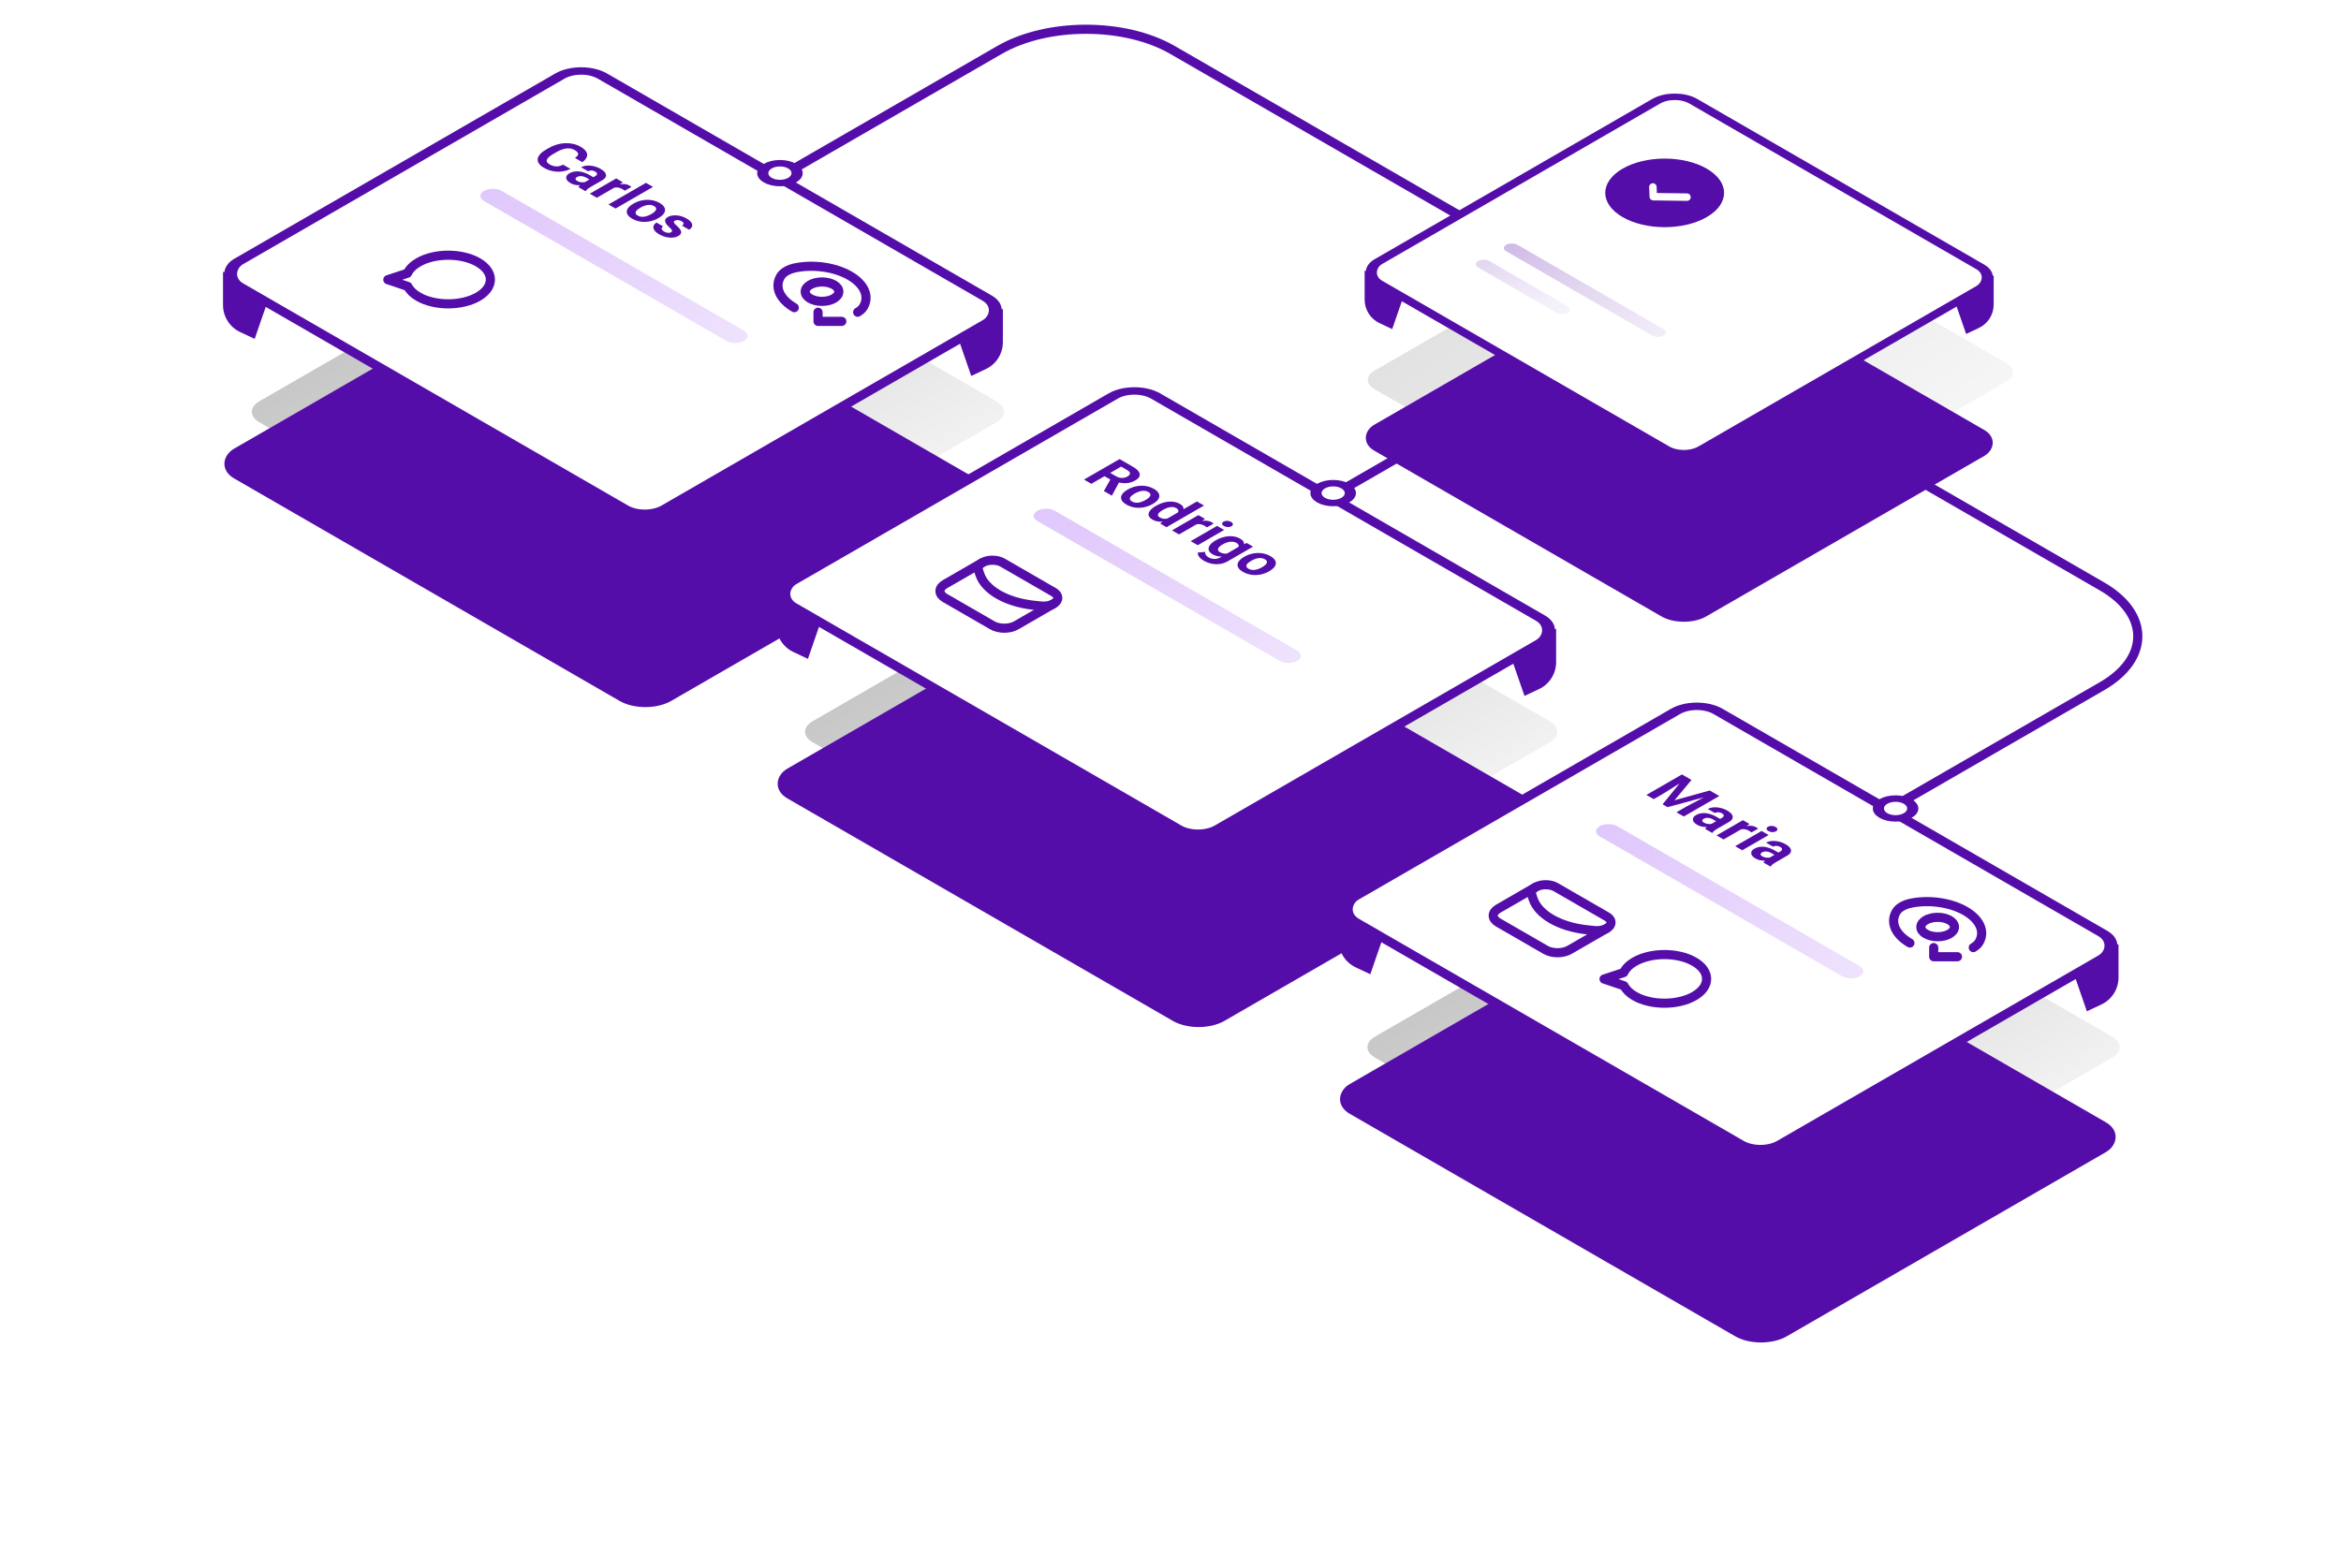 <?xml version="1.0" encoding="UTF-8"?>
<svg fill="none" viewBox="0 0 512 343" xmlns="http://www.w3.org/2000/svg">
<path d="m414.18 176.42 45.547-26.297c10.442-6.028 10.442-15.802 0-21.831l-203.3-117.37c-10.442-6.029-27.371-6.029-37.813 0l-69.882 40.346" stroke="#550DA9" stroke-width="2"/>
<path d="m337.81 81.583-44.713 25.815" stroke="#550DA9" stroke-width="2"/>
<path d="m367.67 42.378c1.913-1.105 5.015-1.105 6.928 0l64.239 37.088c1.913 1.105 1.913 2.896 0 4l-67.099 38.74c-1.913 1.104-5.015 1.104-6.928 0l-64.239-37.089c-1.913-1.105-1.913-2.896 0-4l67.099-38.74z" fill="url(#g)" opacity=".2"/>
<g filter="url(#k)">
<rect transform="matrix(.866 .5 -.866 .5 366.28 26.611)" width="83.855" height="81.558" rx="5.674" fill="#550DA9"/>
</g>
<path d="m436.04 66.626v-6.328l-4.255 0.709-4.965 2.837 3.192 9.22 2.77-1.304c1.989-0.936 3.258-2.936 3.258-5.133z" fill="#550DA9"/>
<path d="m298.46 65.562v-6.328l4.255 0.709 4.965 2.837-3.192 9.22-2.77-1.304c-1.989-0.936-3.258-2.936-3.258-5.134z" fill="#550DA9"/>
<rect transform="matrix(.866 .5 -.866 .5 367.15 19.309)" x="-5.9605e-8" y="1" width="81.855" height="79.558" rx="4.674" fill="#fff" stroke="#550DA9" stroke-width="2"/>
<line transform="matrix(.866 .5 -.866 .5 328.2 54.269)" x1="1.418" x2="38.297" y1="-1.418" y2="-1.418" opacity=".5" stroke="url(#f)" stroke-linecap="round" stroke-width="2.837"/>
<line transform="matrix(.866 .5 -.866 .5 322.06 57.816)" x1="1.418" x2="21.276" y1="-1.418" y2="-1.418" opacity=".3" stroke="url(#e)" stroke-linecap="round" stroke-width="2.837"/>
<circle transform="matrix(.866 .5 -.866 .5 364.08 31.586)" cx="10.612" cy="10.612" r="10.612" fill="#550DA9"/>
<path d="m368.96 43.129-7.371-0.1-0.084-2.126" stroke="#fff" stroke-linecap="round" stroke-linejoin="round" stroke-width="1.633"/>
<path d="m133.35 43.553c2.196-1.268 5.757-1.268 7.953 0l76.649 44.253c2.196 1.268 2.196 3.324 0 4.592l-76.63 44.242c-2.196 1.268-5.757 1.268-7.953 0l-76.649-44.253c-2.196-1.268-2.196-3.324 0-4.592l76.63-44.242z" fill="url(#d)" opacity=".3"/>
<g filter="url(#j)">
<rect transform="matrix(.866 .5 -.866 .5 126.64 22.037)" width="110.38" height="93.622" rx="6.513" fill="#550DA9"/>
</g>
<path d="m219.34 74.859v-7.264l-4.885 0.814-5.698 3.256 3.663 10.583 3.181-1.497c2.282-1.074 3.739-3.37 3.739-5.893z" fill="#550DA9"/>
<path d="m48.778 66.75v-7.264l4.885 0.814 5.699 3.256-3.663 10.584-3.18-1.497c-2.283-1.074-3.74-3.37-3.74-5.893z" fill="#550DA9"/>
<rect transform="matrix(.866 .5 -.866 .5 128.1 13.383)" x="-6.8422e-8" y="1.148" width="107.94" height="91.871" rx="5.365" fill="#fff" stroke="#550DA9" stroke-width="2.296"/>
<path d="m107.25 61.157c1e-3 -1.422-0.957-2.759-2.7-3.766-3.595-2.075-9.443-2.076-13.037-0.002-1.145 0.659-1.969 1.481-2.389 2.383l-4.302 1.416 4.363 1.472c0.436 0.853 1.234 1.629 2.323 2.257l3e-3 0.002c3.593 2.075 9.442 2.075 13.036 0.001 1.742-1.005 2.702-2.341 2.703-3.763z" clip-rule="evenodd" fill-rule="evenodd" stroke="#550DA9" stroke-linecap="round" stroke-linejoin="round" stroke-width="2"/>
<line transform="matrix(.866 .5 -.866 .5 103.95 42.871)" x1="2.225" x2="63.42" y1="-2.225" y2="-2.225" opacity=".3" stroke="url(#a)" stroke-linecap="round" stroke-width="4.451"/>
<path d="m123.17 36.033 1.596 0.922c-0.555 0.284-1.164 0.469-1.826 0.555-0.659 0.088-1.33 0.067-2.013-0.065-0.68-0.129-1.338-0.378-1.976-0.746-0.498-0.288-0.859-0.595-1.084-0.922-0.22-0.329-0.309-0.668-0.267-1.017 0.047-0.347 0.227-0.696 0.54-1.045 0.313-0.349 0.754-0.688 1.324-1.017l0.539-0.311c0.57-0.329 1.159-0.583 1.768-0.761 0.616-0.179 1.226-0.281 1.831-0.305 0.609-0.023 1.198 0.03 1.768 0.157 0.569 0.128 1.098 0.332 1.585 0.614 0.648 0.374 1.077 0.757 1.287 1.15 0.214 0.395 0.237 0.782 0.07 1.162-0.164 0.382-0.484 0.74-0.961 1.073l-1.602-0.925c0.295-0.191 0.498-0.38 0.608-0.567 0.114-0.189 0.118-0.378 0.011-0.567-0.1-0.189-0.327-0.386-0.683-0.592-0.267-0.154-0.55-0.26-0.849-0.318-0.299-0.058-0.618-0.067-0.956-0.028-0.338 0.039-0.696 0.129-1.073 0.268-0.371 0.14-0.762 0.329-1.175 0.567l-0.55 0.318c-0.402 0.232-0.726 0.454-0.972 0.666-0.242 0.21-0.406 0.411-0.491 0.604-0.078 0.193-0.071 0.378 0.021 0.555 0.1 0.177 0.292 0.347 0.577 0.512 0.334 0.193 0.664 0.322 0.988 0.385s0.648 0.068 0.971 0.012c0.328-0.053 0.659-0.164 0.994-0.333zm4.394 4.011 2.574-1.486c0.185-0.107 0.313-0.216 0.384-0.327 0.075-0.113 0.086-0.228 0.032-0.345-0.05-0.115-0.174-0.23-0.374-0.345-0.17-0.099-0.348-0.167-0.533-0.203-0.182-0.039-0.362-0.046-0.54-0.021-0.174 0.023-0.334 0.076-0.48 0.16l-1.538-0.888c0.246-0.142 0.536-0.243 0.87-0.305 0.335-0.062 0.694-0.078 1.079-0.049 0.388 0.027 0.779 0.099 1.175 0.216 0.398 0.119 0.784 0.287 1.158 0.502 0.449 0.259 0.773 0.532 0.972 0.82s0.249 0.576 0.15 0.863c-0.097 0.29-0.369 0.564-0.817 0.823l-2.473 1.427c-0.316 0.183-0.557 0.344-0.72 0.484-0.161 0.138-0.278 0.271-0.353 0.401l-0.091 0.052-1.553-0.897c0.081-0.134 0.22-0.28 0.416-0.438 0.203-0.158 0.424-0.306 0.662-0.444zm2.419-1.162-0.86 0.509-0.859-0.496c-0.203-0.117-0.403-0.205-0.598-0.265-0.196-0.06-0.385-0.092-0.566-0.099-0.178-0.008-0.346 0.006-0.502 0.043-0.153 0.039-0.296 0.097-0.428 0.173-0.131 0.076-0.22 0.162-0.267 0.259-0.042 0.095-0.037 0.192 0.017 0.293 0.056 0.099 0.161 0.192 0.315 0.281 0.231 0.134 0.478 0.223 0.742 0.268 0.263 0.045 0.509 0.056 0.737 0.031 0.231-0.023 0.409-0.068 0.534-0.136l-0.246 0.61c-0.203 0.051-0.433 0.093-0.689 0.126-0.253 0.035-0.523 0.049-0.811 0.043-0.285-0.008-0.577-0.047-0.876-0.117-0.296-0.072-0.588-0.191-0.876-0.358-0.366-0.212-0.626-0.446-0.779-0.703-0.146-0.257-0.177-0.511-0.091-0.761 0.092-0.251 0.306-0.473 0.641-0.666 0.302-0.175 0.628-0.297 0.977-0.367 0.349-0.07 0.713-0.087 1.094-0.052 0.388 0.035 0.791 0.125 1.207 0.271 0.42 0.144 0.851 0.343 1.292 0.598l0.892 0.515zm5.067 1.773-4.517 2.608-1.538-0.888 5.778-3.336 1.447 0.836-1.17 0.78zm3.038 0.256-1.452 0.808c-0.064-0.049-0.146-0.107-0.246-0.173-0.092-0.066-0.181-0.123-0.267-0.173-0.217-0.125-0.434-0.218-0.651-0.277-0.21-0.06-0.422-0.089-0.635-0.089-0.21 2e-3 -0.419 0.032-0.625 0.089-0.203 0.06-0.406 0.144-0.609 0.253l-0.213-0.234c0.373-0.216 0.754-0.393 1.142-0.53 0.392-0.14 0.776-0.236 1.154-0.29 0.38-0.051 0.74-0.053 1.078-0.006 0.338 0.047 0.643 0.149 0.913 0.305 0.086 0.049 0.166 0.104 0.241 0.163 0.078 0.058 0.135 0.109 0.17 0.154zm4.737-0.022-8.202 4.735-1.543-0.891 8.201-4.735 1.544 0.891zm-4.347 3.693 0.112-0.065c0.424-0.245 0.874-0.435 1.351-0.57 0.481-0.138 0.968-0.216 1.463-0.234s0.985 0.028 1.469 0.139c0.487 0.109 0.95 0.29 1.388 0.543 0.438 0.253 0.753 0.521 0.945 0.805 0.196 0.281 0.278 0.565 0.246 0.851-0.029 0.288-0.162 0.57-0.401 0.848-0.235 0.275-0.564 0.535-0.988 0.78l-0.112 0.065c-0.42 0.242-0.87 0.433-1.351 0.57-0.477 0.136-0.966 0.213-1.468 0.231-0.495 0.018-0.984-0.028-1.468-0.139-0.485-0.111-0.946-0.293-1.383-0.546-0.438-0.253-0.755-0.52-0.951-0.801-0.192-0.28-0.274-0.563-0.245-0.851 0.035-0.288 0.17-0.569 0.405-0.845 0.239-0.278 0.568-0.537 0.988-0.78zm1.65 0.823-0.112 0.065c-0.242 0.14-0.447 0.282-0.614 0.428-0.167 0.146-0.285 0.292-0.352 0.438-0.061 0.146-0.059 0.289 5e-3 0.428 0.064 0.14 0.206 0.273 0.427 0.401 0.214 0.123 0.441 0.203 0.683 0.24 0.243 0.037 0.488 0.037 0.737 0 0.253-0.039 0.506-0.107 0.759-0.203 0.256-0.095 0.505-0.212 0.747-0.351l0.112-0.065c0.235-0.136 0.433-0.276 0.593-0.422 0.167-0.146 0.283-0.293 0.347-0.441 0.071-0.148 0.077-0.293 0.016-0.435-0.061-0.142-0.199-0.275-0.416-0.401-0.218-0.125-0.449-0.205-0.695-0.24-0.242-0.033-0.493-0.03-0.753 0.009-0.252 0.039-0.505 0.107-0.758 0.203-0.249 0.095-0.491 0.21-0.726 0.345zm6.659 5.398c0.11-0.064 0.178-0.14 0.202-0.228 0.025-0.088-0.012-0.204-0.112-0.348-0.092-0.144-0.268-0.328-0.528-0.552-0.228-0.205-0.42-0.409-0.577-0.61-0.149-0.201-0.247-0.396-0.294-0.583-0.042-0.185-0.021-0.362 0.064-0.53 0.089-0.171 0.257-0.327 0.502-0.469 0.242-0.14 0.522-0.241 0.839-0.305 0.32-0.062 0.66-0.083 1.019-0.065 0.367 0.018 0.739 0.083 1.116 0.194 0.385 0.111 0.757 0.27 1.116 0.478 0.502 0.29 0.853 0.585 1.052 0.885 0.203 0.302 0.26 0.59 0.171 0.863-0.082 0.273-0.301 0.513-0.657 0.718l-1.537-0.888c0.149-0.086 0.251-0.182 0.304-0.287 0.061-0.105 0.059-0.215-5e-3 -0.33-0.057-0.115-0.189-0.232-0.395-0.351-0.171-0.099-0.349-0.166-0.534-0.203-0.182-0.039-0.356-0.049-0.524-0.031-0.16 0.018-0.299 0.062-0.416 0.13-0.089 0.051-0.151 0.108-0.187 0.17-0.029 0.062-0.029 0.134 0 0.216 0.028 0.082 0.085 0.177 0.171 0.284 0.092 0.107 0.22 0.23 0.384 0.37 0.331 0.29 0.591 0.569 0.78 0.839 0.192 0.267 0.267 0.524 0.224 0.771-0.039 0.245-0.247 0.476-0.625 0.694-0.256 0.148-0.548 0.251-0.875 0.308-0.328 0.058-0.678 0.071-1.052 0.04-0.37-0.033-0.75-0.11-1.138-0.231-0.38-0.121-0.756-0.289-1.126-0.502-0.538-0.31-0.897-0.629-1.079-0.956-0.178-0.325-0.215-0.628-0.112-0.909 0.11-0.281 0.322-0.513 0.635-0.694l1.458 0.842c-0.203 0.125-0.318 0.254-0.347 0.385-0.025 0.134 0.013 0.262 0.112 0.385 0.103 0.125 0.248 0.241 0.433 0.348 0.199 0.115 0.391 0.195 0.576 0.24 0.189 0.043 0.363 0.058 0.524 0.043 0.167-0.014 0.313-0.058 0.438-0.13z" fill="#550DA9"/>
<path d="m183.46 63.81c0 1.171-1.647 2.122-3.677 2.123-2.028 0-3.674-0.951-3.676-2.123 0-1.171 1.646-2.122 3.676-2.123 2.032 0 3.678 0.95 3.677 2.123" stroke="#550DA9" stroke-linecap="round" stroke-linejoin="round" stroke-width="2"/>
<path d="m184.11 70.309h-5.196v-2" stroke="#550DA9" stroke-linecap="round" stroke-linejoin="round" stroke-width="2"/>
<path d="m173.72 67.309c-3.196-1.845-4.372-4.515-3.002-6.821v0c0.266-0.448 0.699-0.85 1.27-1.179s1.267-0.58 2.042-0.733v0c3.994-0.791 8.618-0.113 11.814 1.733 3.197 1.845 4.372 4.515 3.002 6.821v0c-0.266 0.448-0.699 0.85-1.269 1.179" stroke="#550DA9" stroke-linecap="round" stroke-linejoin="round" stroke-width="2"/>
<path d="m254.35 113.55c2.196-1.268 5.757-1.268 7.953 0l76.649 44.253c2.196 1.268 2.196 3.324 0 4.592l-76.63 44.242c-2.196 1.268-5.757 1.268-7.953 0l-76.649-44.253c-2.196-1.268-2.196-3.324 0-4.592l76.63-44.242z" fill="url(#c)" opacity=".3"/>
<g filter="url(#i)">
<rect transform="matrix(.866 .5 -.866 .5 247.64 92.037)" width="110.38" height="93.622" rx="6.513" fill="#550DA9"/>
</g>
<path d="m340.34 144.86v-7.264l-4.885 0.814-5.698 3.257 3.663 10.583 3.181-1.497c2.282-1.074 3.739-3.37 3.739-5.893z" fill="#550DA9"/>
<path d="m169.78 136.75v-7.265l4.885 0.814 5.699 3.257-3.664 10.583-3.18-1.497c-2.283-1.074-3.74-3.37-3.74-5.892z" fill="#550DA9"/>
<rect transform="matrix(.866 .5 -.866 .5 249.1 83.383)" x="-6.8422e-8" y="1.148" width="107.94" height="91.871" rx="5.365" fill="#fff" stroke="#550DA9" stroke-width="2.296"/>
<line transform="matrix(.866 .5 -.866 .5 224.95 112.87)" x1="2.225" x2="63.42" y1="-2.225" y2="-2.225" opacity=".3" stroke="url(#a)" stroke-linecap="round" stroke-width="4.451"/>
<path d="m244.86 100.43 2.9 1.674c0.594 0.343 1.016 0.689 1.265 1.039 0.253 0.351 0.321 0.694 0.203 1.029-0.117 0.335-0.431 0.65-0.94 0.944-0.416 0.24-0.845 0.406-1.286 0.496-0.435 0.09-0.88 0.119-1.335 0.086-0.449-0.033-0.903-0.114-1.362-0.243l-0.774-0.139-2.52-1.455 1.238-0.728 1.875 1.083c0.281 0.162 0.564 0.268 0.849 0.317 0.284 0.049 0.562 0.049 0.833 0 0.274-0.047 0.528-0.139 0.763-0.274 0.249-0.144 0.418-0.295 0.507-0.453 0.089-0.159 0.088-0.32-5e-3 -0.484-0.093-0.165-0.281-0.329-0.566-0.494l-1.297-0.749-6.52 3.764-1.602-0.925 7.774-4.488zm-3.428 6.998 1.693-3.024 1.703 0.971-1.607 2.999-0.075 0.043-1.714-0.989zm5.148-0.296 0.112-0.065c0.424-0.244 0.874-0.435 1.351-0.57 0.48-0.138 0.968-0.216 1.463-0.234 0.495-0.019 0.984 0.027 1.468 0.138 0.488 0.109 0.951 0.29 1.389 0.543 0.437 0.253 0.752 0.521 0.945 0.804 0.195 0.282 0.277 0.566 0.245 0.851-0.028 0.288-0.162 0.571-0.4 0.848-0.235 0.275-0.564 0.535-0.988 0.78l-0.112 0.065c-0.42 0.242-0.871 0.432-1.351 0.57-0.477 0.136-0.967 0.213-1.468 0.231-0.495 0.019-0.985-0.027-1.469-0.138s-0.945-0.293-1.383-0.546-0.754-0.52-0.95-0.802c-0.192-0.279-0.274-0.563-0.246-0.85 0.036-0.288 0.171-0.57 0.406-0.845 0.238-0.278 0.568-0.538 0.988-0.78zm1.65 0.823-0.112 0.065c-0.242 0.139-0.447 0.282-0.614 0.428-0.168 0.146-0.285 0.292-0.353 0.438-0.06 0.146-0.059 0.289 5e-3 0.428 0.065 0.14 0.207 0.274 0.428 0.401 0.213 0.124 0.441 0.204 0.683 0.241s0.488 0.037 0.737 0c0.253-0.039 0.505-0.107 0.758-0.204 0.256-0.094 0.506-0.211 0.748-0.351l0.112-0.065c0.235-0.136 0.432-0.276 0.593-0.422 0.167-0.146 0.283-0.293 0.347-0.441 0.071-0.148 0.076-0.293 0.016-0.435-0.061-0.142-0.2-0.275-0.417-0.401-0.217-0.125-0.448-0.205-0.694-0.24-0.242-0.033-0.493-0.03-0.753 9e-3 -0.253 0.039-0.505 0.107-0.758 0.204-0.249 0.094-0.491 0.209-0.726 0.345zm6.61 5.759 6.942-4.008 1.548 0.894-8.202 4.735-1.393-0.804 1.105-0.817zm-2.093-3.009 0.112-0.065c0.442-0.255 0.892-0.457 1.351-0.607 0.463-0.152 0.92-0.248 1.372-0.287s0.89-0.018 1.314 0.062c0.423 0.08 0.815 0.224 1.175 0.431 0.338 0.196 0.562 0.407 0.672 0.635 0.114 0.231 0.128 0.473 0.043 0.728-0.078 0.255-0.24 0.517-0.486 0.786-0.242 0.267-0.548 0.536-0.918 0.808l-0.246 0.142c-0.452 0.203-0.906 0.373-1.361 0.508-0.456 0.136-0.905 0.226-1.346 0.271-0.434 0.046-0.851 0.035-1.25-0.03-0.398-0.066-0.768-0.198-1.11-0.395-0.36-0.208-0.607-0.435-0.742-0.681-0.132-0.245-0.162-0.499-0.091-0.762 0.075-0.261 0.24-0.523 0.496-0.786 0.257-0.263 0.595-0.516 1.015-0.758zm1.65 0.823-0.112 0.065c-0.239 0.137-0.443 0.276-0.614 0.416-0.168 0.142-0.289 0.283-0.363 0.425-0.068 0.142-0.077 0.279-0.027 0.41 0.057 0.132 0.187 0.256 0.39 0.373 0.263 0.152 0.539 0.244 0.827 0.275 0.292 0.028 0.588 8e-3 0.887-0.062 0.302-0.068 0.598-0.177 0.886-0.327l0.7-0.404c0.213-0.135 0.382-0.27 0.507-0.403 0.132-0.134 0.212-0.267 0.24-0.398 0.032-0.13 0.011-0.257-0.064-0.382-0.071-0.124-0.205-0.242-0.4-0.355-0.2-0.115-0.417-0.187-0.652-0.216-0.231-0.031-0.47-0.026-0.715 0.013-0.242 0.041-0.492 0.111-0.748 0.209-0.249 0.099-0.496 0.219-0.742 0.361zm7.988 2.781-4.517 2.608-1.538-0.888 5.777-3.336 1.447 0.836-1.169 0.78zm3.038 0.255-1.452 0.808c-0.064-0.049-0.146-0.107-0.246-0.172-0.092-0.066-0.181-0.124-0.267-0.173-0.217-0.125-0.434-0.218-0.651-0.278-0.21-0.059-0.422-0.089-0.636-0.089-0.21 2e-3 -0.418 0.032-0.624 0.089-0.203 0.06-0.406 0.144-0.609 0.253l-0.214-0.234c0.374-0.216 0.755-0.393 1.143-0.53 0.392-0.14 0.776-0.237 1.153-0.29 0.381-0.051 0.741-0.054 1.079-6e-3 0.338 0.047 0.642 0.149 0.913 0.305 0.085 0.049 0.165 0.104 0.24 0.163 0.079 0.058 0.136 0.109 0.171 0.154zm2.312 1.379-5.777 3.335-1.543-0.891 5.777-3.335 1.543 0.891zm-0.133-1.816c0.224-0.13 0.487-0.191 0.79-0.185 0.302 6e-3 0.585 0.085 0.849 0.237 0.26 0.15 0.395 0.313 0.406 0.487 0.014 0.177-0.091 0.33-0.315 0.46-0.225 0.129-0.49 0.19-0.796 0.181-0.303-6e-3 -0.584-0.084-0.844-0.234-0.263-0.152-0.4-0.315-0.411-0.49-0.01-0.175 0.096-0.327 0.321-0.456zm5.062 4.661 1.393 0.805-5.585 3.224c-0.527 0.304-1.091 0.494-1.693 0.57-0.601 0.081-1.205 0.055-1.81-0.077-0.608-0.129-1.189-0.353-1.74-0.672-0.243-0.139-0.467-0.306-0.673-0.499-0.203-0.191-0.36-0.397-0.47-0.617-0.107-0.217-0.139-0.433-0.096-0.647l1.586-0.133c-0.029 0.222 0.017 0.434 0.138 0.635 0.118 0.204 0.319 0.388 0.604 0.552 0.277 0.161 0.564 0.266 0.859 0.318 0.292 0.053 0.588 0.053 0.887 0 0.295-0.052 0.58-0.156 0.854-0.315l4.261-2.46 1.485-0.684zm-6.846-0.536 0.112-0.065c0.442-0.255 0.896-0.455 1.362-0.601 0.473-0.146 0.94-0.237 1.399-0.272 0.463-0.033 0.909-7e-3 1.34 0.077 0.431 0.085 0.828 0.232 1.191 0.441 0.384 0.222 0.635 0.449 0.753 0.682 0.117 0.232 0.128 0.472 0.032 0.721-0.093 0.247-0.271 0.499-0.534 0.758-0.256 0.259-0.568 0.525-0.935 0.799l-0.245 0.142c-0.456 0.201-0.91 0.371-1.362 0.508-0.452 0.138-0.895 0.231-1.329 0.281-0.431 0.047-0.848 0.037-1.25-0.031-0.399-0.066-0.776-0.201-1.132-0.407s-0.605-0.434-0.747-0.684c-0.139-0.249-0.178-0.508-0.118-0.777 0.061-0.269 0.214-0.539 0.459-0.808 0.25-0.267 0.584-0.522 1.004-0.764zm1.65 0.823-0.112 0.064c-0.238 0.138-0.438 0.28-0.598 0.426s-0.272 0.293-0.336 0.441c-0.057 0.148-0.057 0.289 0 0.425 0.064 0.136 0.197 0.262 0.4 0.379 0.281 0.163 0.57 0.261 0.865 0.296 0.299 0.033 0.598 0.015 0.897-0.055s0.593-0.18 0.881-0.33l0.7-0.404c0.217-0.134 0.388-0.267 0.512-0.401 0.128-0.135 0.208-0.268 0.241-0.397 0.032-0.13 7e-3 -0.259-0.075-0.389-0.082-0.129-0.228-0.255-0.438-0.376-0.203-0.117-0.425-0.192-0.668-0.225-0.234-0.033-0.48-0.033-0.736 0-0.253 0.035-0.511 0.1-0.775 0.194-0.259 0.093-0.512 0.21-0.758 0.352zm4.592 2.768 0.112-0.065c0.424-0.244 0.874-0.434 1.351-0.57 0.481-0.138 0.968-0.216 1.463-0.234 0.495-0.019 0.985 0.027 1.469 0.138 0.487 0.109 0.95 0.29 1.388 0.543s0.753 0.521 0.945 0.805c0.196 0.281 0.278 0.565 0.246 0.85-0.029 0.288-0.162 0.571-0.401 0.848-0.235 0.276-0.564 0.536-0.988 0.78l-0.112 0.065c-0.42 0.242-0.87 0.432-1.351 0.57-0.477 0.136-0.966 0.213-1.468 0.231-0.495 0.019-0.984-0.027-1.468-0.138-0.485-0.111-0.946-0.293-1.383-0.546-0.438-0.253-0.755-0.52-0.951-0.802-0.192-0.279-0.274-0.563-0.245-0.85 0.035-0.288 0.17-0.57 0.405-0.845 0.239-0.278 0.568-0.538 0.988-0.78zm1.65 0.823-0.112 0.065c-0.242 0.14-0.447 0.282-0.614 0.428s-0.285 0.292-0.352 0.438c-0.061 0.146-0.059 0.289 5e-3 0.429 0.064 0.139 0.206 0.273 0.427 0.4 0.214 0.124 0.441 0.204 0.683 0.241 0.243 0.037 0.488 0.037 0.737 0 0.253-0.039 0.506-0.107 0.759-0.204 0.256-0.094 0.505-0.211 0.747-0.351l0.112-0.065c0.235-0.135 0.433-0.276 0.593-0.422 0.167-0.146 0.283-0.293 0.347-0.441 0.071-0.148 0.077-0.293 0.016-0.435-0.061-0.141-0.199-0.275-0.416-0.4-0.218-0.126-0.449-0.206-0.695-0.241-0.242-0.033-0.493-0.03-0.752 9e-3 -0.253 0.039-0.506 0.107-0.759 0.204-0.249 0.094-0.491 0.209-0.726 0.345z" fill="#550DA9"/>
<path d="m377.35 182.55c2.196-1.268 5.757-1.268 7.953 0l76.649 44.253c2.196 1.268 2.196 3.324 0 4.592l-76.63 44.242c-2.196 1.268-5.757 1.268-7.953 0l-76.649-44.253c-2.196-1.268-2.196-3.324 0-4.592l76.63-44.242z" fill="url(#b)" opacity=".3"/>
<g filter="url(#h)">
<rect transform="matrix(.866 .5 -.866 .5 370.64 161.04)" width="110.38" height="93.622" rx="6.513" fill="#550DA9"/>
</g>
<path d="m463.34 213.86v-7.264l-4.885 0.814-5.698 3.257 3.663 10.583 3.181-1.497c2.282-1.074 3.739-3.37 3.739-5.893z" fill="#550DA9"/>
<path d="m292.78 205.75v-7.265l4.885 0.814 5.699 3.257-3.664 10.583-3.18-1.497c-2.283-1.074-3.74-3.37-3.74-5.892z" fill="#550DA9"/>
<rect transform="matrix(.866 .5 -.866 .5 372.1 152.38)" x="-6.8422e-8" y="1.148" width="107.94" height="91.871" rx="5.365" fill="#fff" stroke="#550DA9" stroke-width="2.296"/>
<path d="m427.46 202.81c0 1.171-1.646 2.122-3.676 2.123-2.028 0-3.675-0.951-3.676-2.123 0-1.171 1.646-2.121 3.676-2.122 2.032 0 3.677 0.95 3.676 2.122" stroke="#550DA9" stroke-linecap="round" stroke-linejoin="round" stroke-width="2"/>
<path d="m428.12 209.31h-5.196v-2" stroke="#550DA9" stroke-linecap="round" stroke-linejoin="round" stroke-width="2"/>
<path d="m417.72 206.31c-3.197-1.845-4.372-4.515-3.002-6.821v0c0.266-0.447 0.699-0.849 1.27-1.179 0.57-0.329 1.267-0.579 2.042-0.733v0c3.994-0.791 8.617-0.112 11.814 1.733 3.196 1.846 4.372 4.515 3.002 6.821v0c-0.266 0.448-0.699 0.85-1.27 1.179" stroke="#550DA9" stroke-linecap="round" stroke-linejoin="round" stroke-width="2"/>
<path d="m373.25 214.16c1e-3 -1.422-0.957-2.759-2.7-3.766-3.595-2.076-9.443-2.077-13.037-3e-3 -1.145 0.66-1.969 1.482-2.389 2.384l-4.302 1.415 4.363 1.473c0.436 0.852 1.234 1.628 2.323 2.257l3e-3 2e-3c3.593 2.074 9.442 2.075 13.036 1e-3 1.742-1.005 2.702-2.341 2.703-3.763z" clip-rule="evenodd" fill-rule="evenodd" stroke="#550DA9" stroke-linecap="round" stroke-linejoin="round" stroke-width="2"/>
<line transform="matrix(.866 .5 -.866 .5 347.95 181.87)" x1="2.225" x2="63.42" y1="-2.225" y2="-2.225" opacity=".3" stroke="url(#a)" stroke-linecap="round" stroke-width="4.451"/>
<path d="m368.59 169.85 1.356 0.783-3.711 4.449 7.705-2.143 1.356 0.783-10.583 2.867-1.089-0.629 4.966-6.11zm-0.732-0.422 1.351 0.78-5.318 3.354-2.21 1.276-1.597-0.922 7.774-4.488zm6.819 3.937 1.356 0.783-7.774 4.488-1.602-0.925 2.211-1.276 5.809-3.07zm-0.689 7.075 2.574-1.486c0.185-0.107 0.313-0.216 0.384-0.327 0.075-0.113 0.086-0.228 0.032-0.345-0.049-0.115-0.174-0.231-0.373-0.346-0.171-0.098-0.349-0.166-0.534-0.203-0.182-0.039-0.362-0.046-0.54-0.022-0.174 0.023-0.334 0.076-0.48 0.161l-1.538-0.888c0.246-0.142 0.536-0.244 0.87-0.305 0.335-0.062 0.695-0.078 1.079-0.05 0.388 0.027 0.78 0.099 1.175 0.216 0.398 0.119 0.785 0.287 1.158 0.503 0.449 0.259 0.773 0.532 0.972 0.82 0.2 0.287 0.249 0.575 0.15 0.863-0.096 0.29-0.369 0.564-0.817 0.823l-2.472 1.427c-0.317 0.183-0.558 0.344-0.721 0.484-0.161 0.138-0.278 0.272-0.353 0.401l-0.091 0.052-1.553-0.897c0.082-0.133 0.22-0.279 0.416-0.437 0.203-0.159 0.424-0.307 0.662-0.444zm2.419-1.163-0.86 0.509-0.859-0.496c-0.203-0.117-0.403-0.206-0.598-0.265-0.196-0.06-0.385-0.093-0.566-0.099-0.178-8e-3 -0.346 6e-3 -0.502 0.043-0.153 0.039-0.296 0.097-0.427 0.173-0.132 0.076-0.221 0.162-0.267 0.259-0.043 0.094-0.038 0.192 0.016 0.293 0.057 0.098 0.162 0.192 0.315 0.28 0.231 0.134 0.478 0.223 0.742 0.268 0.263 0.046 0.509 0.056 0.737 0.031 0.231-0.022 0.409-0.068 0.534-0.135l-0.246 0.61c-0.203 0.051-0.432 0.093-0.689 0.126-0.252 0.035-0.523 0.05-0.811 0.043-0.285-8e-3 -0.577-0.047-0.876-0.117-0.295-0.072-0.587-0.191-0.876-0.357-0.366-0.212-0.626-0.446-0.779-0.703-0.146-0.257-0.176-0.511-0.091-0.762 0.093-0.25 0.306-0.472 0.641-0.666 0.302-0.174 0.628-0.296 0.977-0.366s0.714-0.088 1.094-0.053c0.388 0.035 0.791 0.126 1.207 0.272 0.42 0.143 0.851 0.343 1.292 0.598l0.892 0.514zm5.067 1.773-4.517 2.608-1.538-0.888 5.778-3.335 1.447 0.835-1.17 0.78zm3.039 0.256-1.453 0.808c-0.064-0.05-0.146-0.107-0.245-0.173-0.093-0.066-0.182-0.123-0.267-0.173-0.218-0.125-0.435-0.218-0.652-0.277-0.21-0.06-0.422-0.09-0.635-0.09-0.21 3e-3 -0.419 0.032-0.625 0.09-0.203 0.059-0.406 0.144-0.609 0.253l-0.213-0.235c0.373-0.215 0.754-0.392 1.142-0.53 0.392-0.14 0.776-0.236 1.154-0.29 0.381-0.051 0.74-0.053 1.078-6e-3 0.339 0.047 0.643 0.149 0.913 0.305 0.086 0.05 0.166 0.104 0.241 0.164 0.078 0.057 0.135 0.109 0.171 0.154zm2.312 1.378-5.778 3.335-1.543-0.89 5.777-3.336 1.544 0.891zm-0.134-1.816c0.224-0.129 0.488-0.191 0.79-0.185 0.303 6e-3 0.586 0.085 0.849 0.238 0.26 0.15 0.395 0.312 0.406 0.487 0.014 0.176-0.091 0.329-0.315 0.459-0.224 0.129-0.489 0.19-0.795 0.182-0.303-6e-3 -0.584-0.084-0.844-0.234-0.264-0.153-0.401-0.316-0.411-0.491-0.011-0.174 0.096-0.326 0.32-0.456zm0.048 6.933 2.574-1.486c0.185-0.106 0.313-0.215 0.384-0.326 0.075-0.113 0.086-0.228 0.032-0.346-0.05-0.115-0.174-0.23-0.373-0.345-0.171-0.099-0.349-0.166-0.534-0.203-0.182-0.039-0.362-0.047-0.54-0.022-0.174 0.023-0.334 0.076-0.48 0.16l-1.538-0.887c0.246-0.142 0.536-0.244 0.87-0.306 0.335-0.061 0.694-0.078 1.079-0.049 0.388 0.027 0.779 0.099 1.175 0.216 0.398 0.119 0.784 0.286 1.158 0.502 0.449 0.259 0.773 0.533 0.972 0.82 0.199 0.288 0.249 0.576 0.15 0.864-0.097 0.289-0.369 0.564-0.817 0.823l-2.473 1.427c-0.316 0.183-0.557 0.344-0.72 0.484-0.161 0.138-0.278 0.271-0.353 0.401l-0.091 0.052-1.553-0.897c0.081-0.134 0.22-0.279 0.416-0.438 0.203-0.158 0.424-0.306 0.662-0.444zm2.419-1.162-0.86 0.509-0.859-0.497c-0.203-0.117-0.403-0.205-0.598-0.265-0.196-0.059-0.385-0.092-0.566-0.098-0.178-9e-3 -0.346 6e-3 -0.502 0.043-0.153 0.039-0.296 0.096-0.427 0.172-0.132 0.077-0.221 0.163-0.267 0.259-0.043 0.095-0.038 0.193 0.016 0.293 0.057 0.099 0.162 0.192 0.315 0.281 0.231 0.133 0.478 0.223 0.742 0.268 0.263 0.045 0.509 0.056 0.737 0.031 0.231-0.023 0.409-0.068 0.534-0.136l-0.246 0.611c-0.203 0.051-0.433 0.093-0.689 0.126-0.253 0.035-0.523 0.049-0.811 0.043-0.285-8e-3 -0.577-0.047-0.876-0.117-0.296-0.072-0.587-0.191-0.876-0.358-0.366-0.211-0.626-0.446-0.779-0.702-0.146-0.257-0.177-0.511-0.091-0.762 0.092-0.251 0.306-0.473 0.641-0.666 0.302-0.174 0.628-0.297 0.977-0.367s0.713-0.087 1.094-0.052c0.388 0.035 0.791 0.125 1.207 0.271 0.42 0.144 0.851 0.343 1.292 0.598l0.892 0.515z" fill="#550DA9"/>
<circle transform="matrix(.866 .5 -.866 .5 170.58 35.809)" cx="2.068" cy="2.068" r="3.068" fill="#fff" stroke="#550DA9" stroke-width="2"/>
<circle transform="matrix(.866 .5 -.866 .5 291.58 105.81)" cx="2.068" cy="2.068" r="3.068" fill="#fff" stroke="#550DA9" stroke-width="2"/>
<circle transform="matrix(.866 .5 -.866 .5 414.58 174.81)" cx="2.068" cy="2.068" r="3.068" fill="#fff" stroke="#550DA9" stroke-width="2"/>
<path d="m225.98 132.4 1.658 0.184c1.018 0.113 2.068-0.073 2.802-0.497v0c1.221-0.705 1.222-1.848 0-2.554l-11.166-6.446c-1.221-0.705-3.202-0.706-4.424 0v0c-0.733 0.423-1.055 1.029-0.86 1.617l0.319 0.957c1.135 3.414 5.759 6.083 11.671 6.739v0z" clip-rule="evenodd" fill-rule="evenodd" stroke="#550DA9" stroke-linecap="round" stroke-linejoin="round" stroke-width="2"/>
<path d="m214.84 123.09-8.18 4.723c-1.435 0.829-1.435 2.172 0 3l10.392 6c1.435 0.829 3.761 0.829 5.196 0l8.181-4.723" stroke="#550DA9" stroke-linecap="round" stroke-linejoin="round" stroke-width="2"/>
<path d="m346.98 203.4 1.658 0.184c1.018 0.113 2.068-0.073 2.802-0.497v0c1.221-0.705 1.222-1.848 0-2.554l-11.166-6.446c-1.221-0.705-3.202-0.706-4.424 0v0c-0.733 0.423-1.055 1.029-0.86 1.617l0.319 0.957c1.135 3.414 5.759 6.083 11.671 6.739v0z" clip-rule="evenodd" fill-rule="evenodd" stroke="#550DA9" stroke-linecap="round" stroke-linejoin="round" stroke-width="2"/>
<path d="m335.84 194.09-8.18 4.723c-1.435 0.829-1.435 2.172 0 3l10.392 6c1.435 0.829 3.761 0.829 5.196 0l8.181-4.723" stroke="#550DA9" stroke-linecap="round" stroke-linejoin="round" stroke-width="2"/>
<defs>
<filter id="k" x="255.98" y="14.088" width="222.6" height="164.49" color-interpolation-filters="sRGB" filterUnits="userSpaceOnUse">
<feFlood flood-opacity="0" result="BackgroundImageFix"/>
<feColorMatrix in="SourceAlpha" result="hardAlpha" values="0 0 0 0 0 0 0 0 0 0 0 0 0 0 0 0 0 0 127 0"/>
<feOffset dy="28.368"/>
<feGaussianBlur stdDeviation="21.276"/>
<feComposite in2="hardAlpha" operator="out"/>
<feColorMatrix values="0 0 0 0 0.251 0 0 0 0 0 0 0 0 0 0.545 0 0 0 0.1 0"/>
<feBlend in2="BackgroundImageFix" result="effect1_dropShadow_1013_4714"/>
<feBlend in="SourceGraphic" in2="effect1_dropShadow_1013_4714" result="shape"/>
</filter>
<filter id="j" x=".014" y="7.663" width="267.75" height="195.88" color-interpolation-filters="sRGB" filterUnits="userSpaceOnUse">
<feFlood flood-opacity="0" result="BackgroundImageFix"/>
<feColorMatrix in="SourceAlpha" result="hardAlpha" values="0 0 0 0 0 0 0 0 0 0 0 0 0 0 0 0 0 0 127 0"/>
<feOffset dy="32.564"/>
<feGaussianBlur stdDeviation="24.423"/>
<feComposite in2="hardAlpha" operator="out"/>
<feColorMatrix values="0 0 0 0 0.251 0 0 0 0 0 0 0 0 0 0.545 0 0 0 0.1 0"/>
<feBlend in2="BackgroundImageFix" result="effect1_dropShadow_1013_4714"/>
<feBlend in="SourceGraphic" in2="effect1_dropShadow_1013_4714" result="shape"/>
</filter>
<filter id="i" x="121.01" y="77.663" width="267.75" height="195.88" color-interpolation-filters="sRGB" filterUnits="userSpaceOnUse">
<feFlood flood-opacity="0" result="BackgroundImageFix"/>
<feColorMatrix in="SourceAlpha" result="hardAlpha" values="0 0 0 0 0 0 0 0 0 0 0 0 0 0 0 0 0 0 127 0"/>
<feOffset dy="32.564"/>
<feGaussianBlur stdDeviation="24.423"/>
<feComposite in2="hardAlpha" operator="out"/>
<feColorMatrix values="0 0 0 0 0.251 0 0 0 0 0 0 0 0 0 0.545 0 0 0 0.1 0"/>
<feBlend in2="BackgroundImageFix" result="effect1_dropShadow_1013_4714"/>
<feBlend in="SourceGraphic" in2="effect1_dropShadow_1013_4714" result="shape"/>
</filter>
<filter id="h" x="244.01" y="146.66" width="267.75" height="195.88" color-interpolation-filters="sRGB" filterUnits="userSpaceOnUse">
<feFlood flood-opacity="0" result="BackgroundImageFix"/>
<feColorMatrix in="SourceAlpha" result="hardAlpha" values="0 0 0 0 0 0 0 0 0 0 0 0 0 0 0 0 0 0 127 0"/>
<feOffset dy="32.564"/>
<feGaussianBlur stdDeviation="24.423"/>
<feComposite in2="hardAlpha" operator="out"/>
<feColorMatrix values="0 0 0 0 0.251 0 0 0 0 0 0 0 0 0 0.545 0 0 0 0.1 0"/>
<feBlend in2="BackgroundImageFix" result="effect1_dropShadow_1013_4714"/>
<feBlend in="SourceGraphic" in2="effect1_dropShadow_1013_4714" result="shape"/>
</filter>
<linearGradient id="g" x1="370" x2="485.54" y1="-73.191" y2="97.739" gradientUnits="userSpaceOnUse">
<stop offset="0"/>
<stop stop-opacity="0" offset="1"/>
</linearGradient>
<linearGradient id="f" x1="-26.549" x2="88.496" y1="1" y2="1" gradientUnits="userSpaceOnUse">
<stop stop-color="#550DA8" offset="0"/>
<stop stop-color="#fff" stop-opacity="0" offset=".943"/>
</linearGradient>
<linearGradient id="e" x1="-15.171" x2="50.569" y1="1" y2="1" gradientUnits="userSpaceOnUse">
<stop stop-color="#540DA8" offset="0"/>
<stop stop-color="#fff" stop-opacity="0" offset=".943"/>
</linearGradient>
<linearGradient id="d" x1="145.98" x2="220.27" y1="-9.905" y2="121.56" gradientUnits="userSpaceOnUse">
<stop offset="0"/>
<stop stop-opacity="0" offset="1"/>
</linearGradient>
<linearGradient id="a" x1="-43.883" x2="146.28" y1="1" y2="1" gradientUnits="userSpaceOnUse">
<stop stop-color="#7207EF" offset="0"/>
<stop stop-color="#7207EF" stop-opacity="0" offset=".943"/>
</linearGradient>
<linearGradient id="c" x1="266.98" x2="341.27" y1="60.095" y2="191.56" gradientUnits="userSpaceOnUse">
<stop offset="0"/>
<stop stop-opacity="0" offset="1"/>
</linearGradient>
<linearGradient id="b" x1="389.98" x2="464.27" y1="129.1" y2="260.56" gradientUnits="userSpaceOnUse">
<stop offset="0"/>
<stop stop-opacity="0" offset="1"/>
</linearGradient>
</defs>
</svg>
